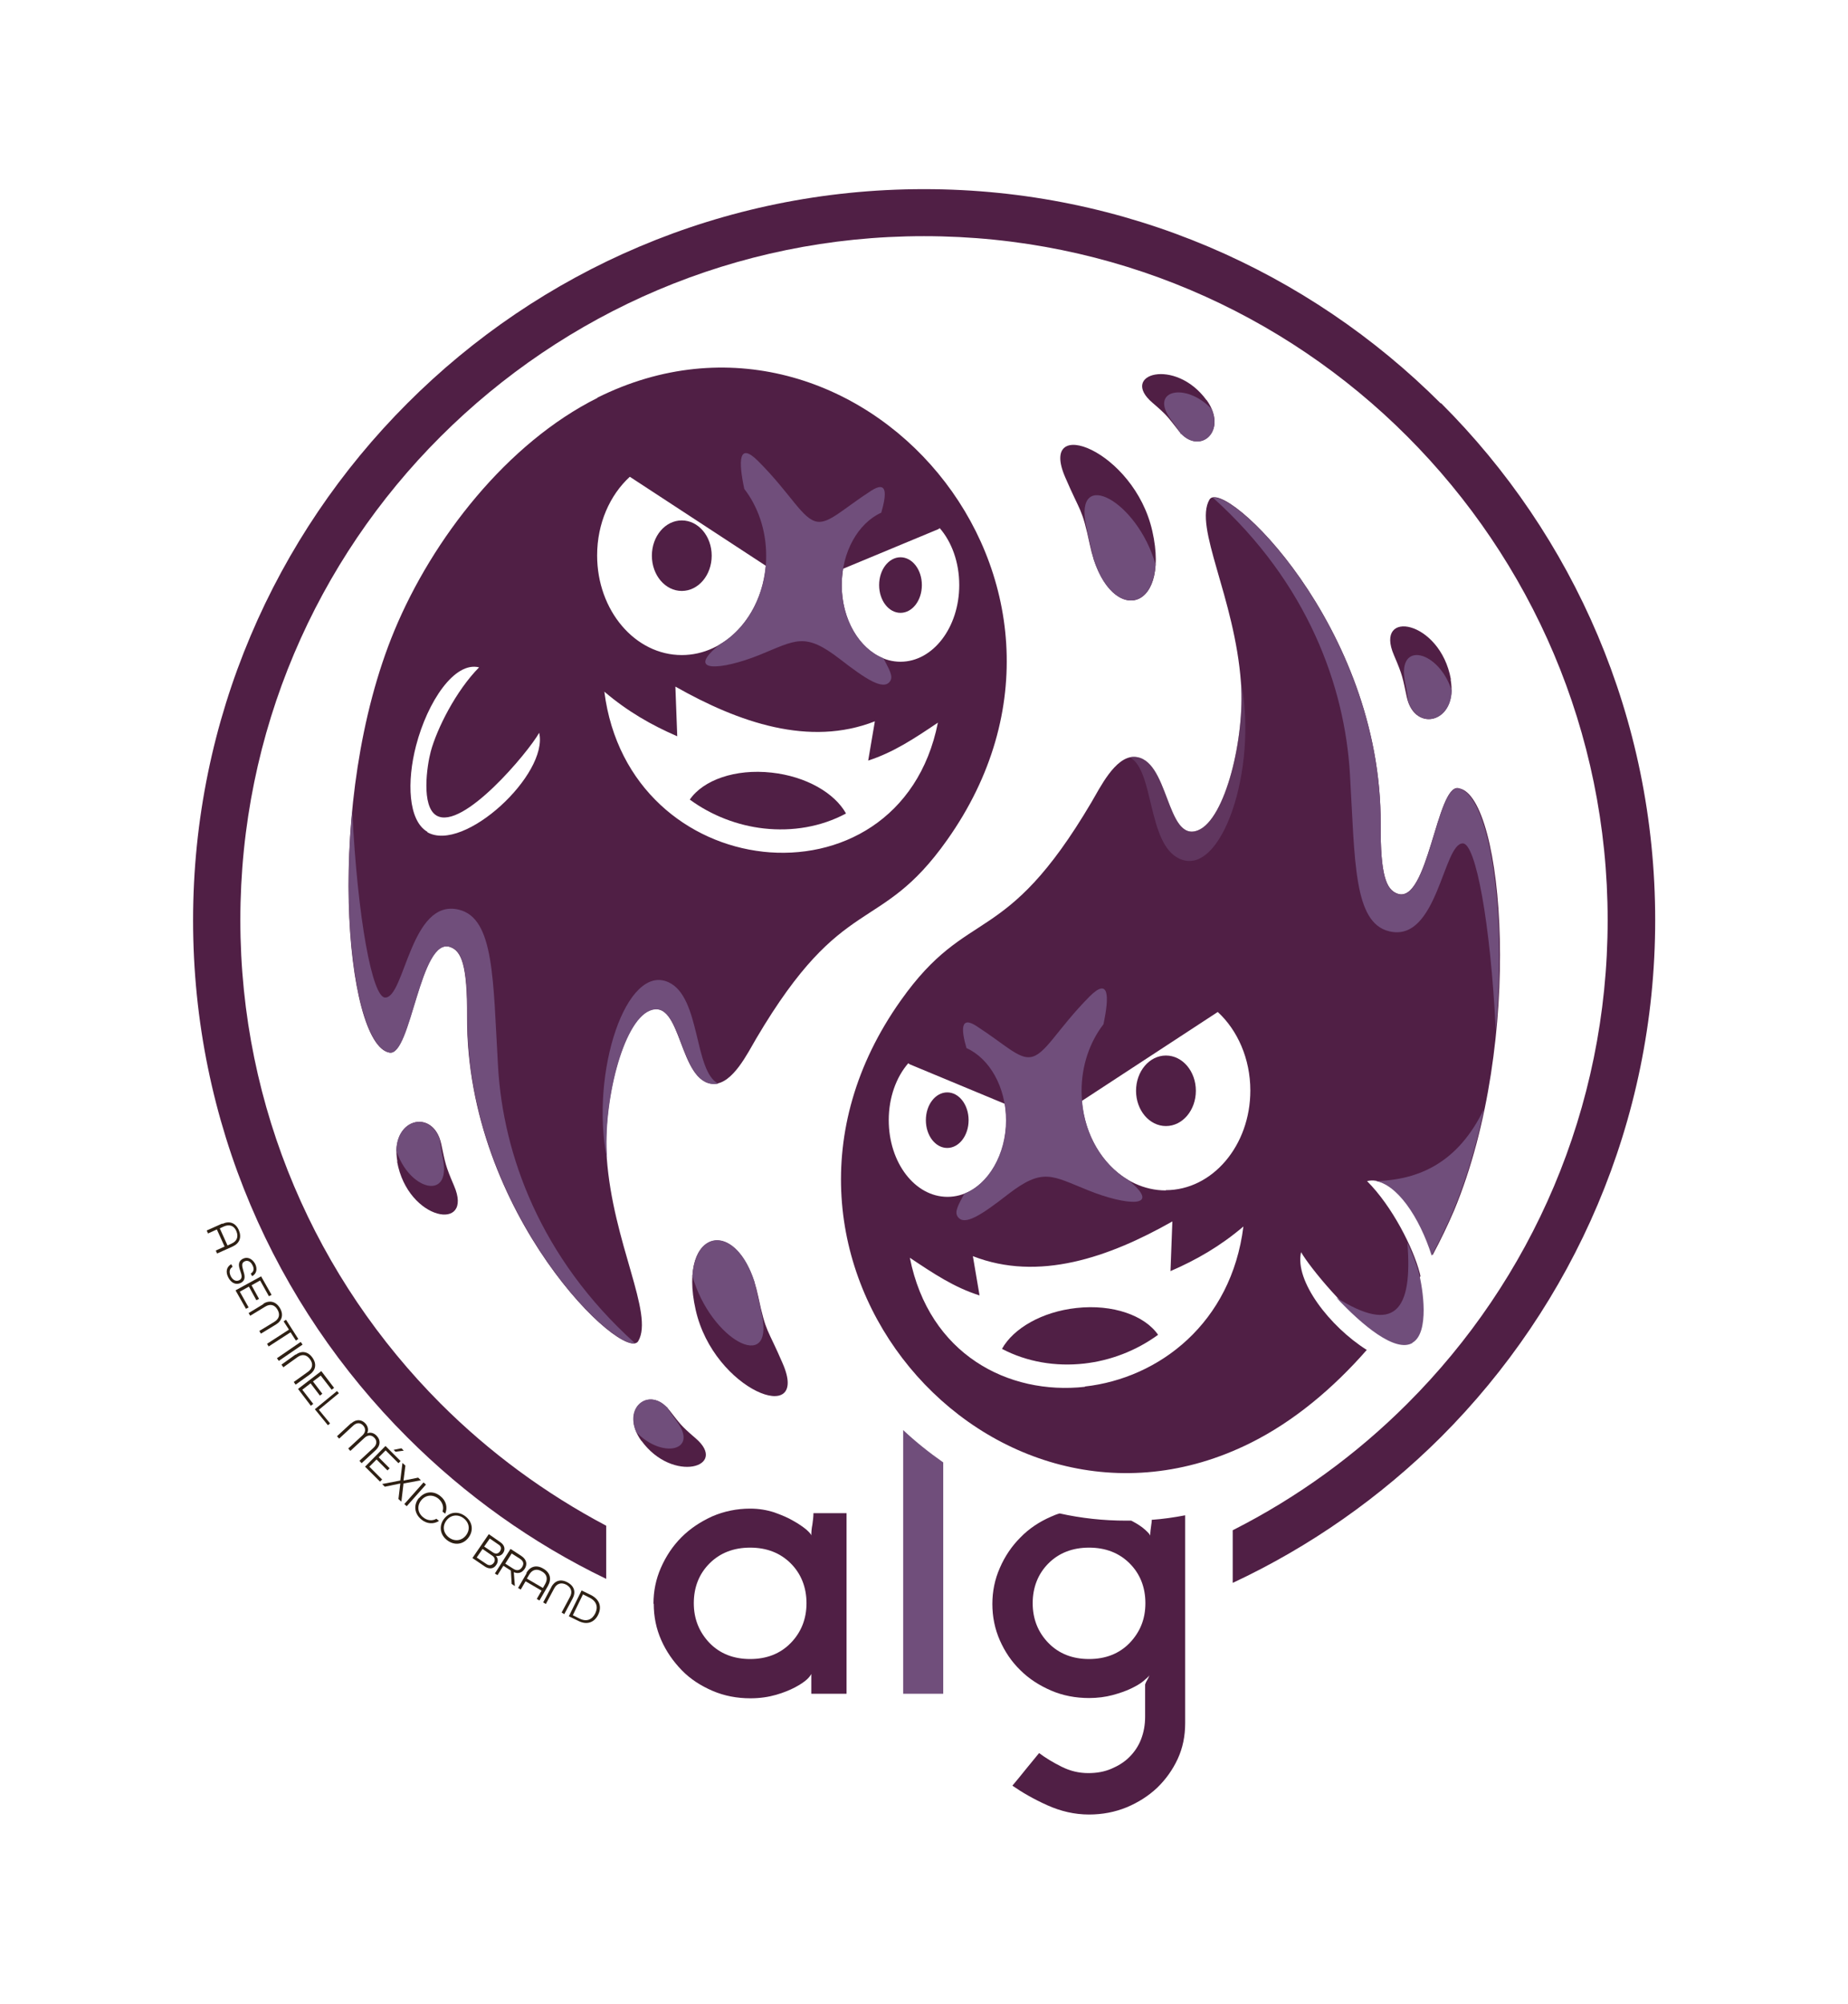 <?xml version="1.0" encoding="UTF-8"?><svg id="Marcas" xmlns="http://www.w3.org/2000/svg" viewBox="0 0 69.2 75"><defs><style>.cls-1,.cls-2,.cls-3{fill:#704e7b;}.cls-4{fill:#2e2014;}.cls-2{opacity:.5;}.cls-2,.cls-5,.cls-3{fill-rule:evenodd;}.cls-6,.cls-5{fill:#501f45;}</style></defs><g id="AfterLife_Gaming"><g id="Morado"><g id="AfterLife_Gaming-2"><path class="cls-6" d="M22.38,14.89c-3.39,1.69-6.18,5.27-7.61,8.71-2.64,6.35-1.86,15.5-.19,15.8.81.15,1.14-4.36,2.28-3.95.42.15.64.68.63,2.6-.04,7.43,5.9,13.02,6.41,12.15.6-1.02-.95-3.66-1.18-6.87-.15-2.03.58-5.1,1.61-5.51,1.21-.48,1.07,2.73,2.4,2.75.71,0,1.27-1.16,1.59-1.7,3.27-5.54,4.6-3.83,7.14-7.42,6.87-9.68-3.38-21.41-13.1-16.56ZM16.01,31.14c-.73-.42-.78-1.89-.43-3.23.43-1.65,1.44-3.16,2.36-2.93-.87.88-1.58,2.3-1.81,3.15-.14.52-.37,2.06.22,2.4.98.56,3.43-2.37,3.84-3.1.36,1.55-2.82,4.51-4.19,3.72ZM23.59,17.85l5.09,3.33c-.17,1.88-1.51,3.34-3.15,3.34-1.75,0-3.17-1.67-3.17-3.73,0-1.2.48-2.26,1.22-2.94ZM28.68,21.18s0,0,0,0c0,0,0,0,0,0ZM28.57,31.88c-2.79-.31-5.48-2.38-5.94-5.99.87.74,1.76,1.25,2.73,1.67l-.07-1.86c2.38,1.35,5.02,2.26,7.47,1.3l-.25,1.47c.95-.31,1.72-.82,2.61-1.42-.72,3.62-3.69,5.15-6.56,4.83ZM33.72,24.77c-1.21,0-2.2-1.28-2.2-2.87,0-.21.02-.41.05-.61,0,0,0,0,0,0l3.56-1.48.06-.04c.45.52.73,1.28.73,2.13,0,1.58-.98,2.87-2.2,2.87Z"/><path class="cls-3" d="M22.73,43.34c-.15-2.03.58-5.1,1.61-5.51,1.21-.48,1.07,2.73,2.4,2.75.05,0,.1,0,.15-.02-.91-.48-.65-3.23-1.85-3.79-1.58-.74-2.94,3.35-2.32,6.57h0Z"/><path class="cls-3" d="M13.19,30.37c-.44,4.65.28,8.83,1.4,9.03.81.15,1.14-4.36,2.28-3.95.42.15.64.68.63,2.6-.04,7.02,5.27,12.41,6.28,12.23-3.56-3.2-4.94-7.08-5.13-10.35-.19-3.24-.13-5.56-1.47-5.88-1.81-.44-2.02,3.31-2.76,3.29-.48-.01-1.03-2.95-1.23-6.98h0Z"/><path class="cls-5" d="M25.83,29.93c.82.6,1.79.97,2.77,1.08,1.07.12,2.15-.06,3.08-.56-.43-.77-1.5-1.39-2.79-1.53-1.36-.15-2.56.28-3.06,1.01h0Z"/><path class="cls-3" d="M31.52,21.9c0-1.25.62-2.32,1.48-2.71.2-.69.24-1.22-.38-.82-1.05.68-1.56,1.22-2.01,1.16-.56-.08-.98-1.03-2.22-2.27-.74-.74-.74,0-.52,1.04.51.66.82,1.54.82,2.5,0,.13,0,.26-.02.39,0,0,0,0,0,0,0,0,0,0,0,0-.11,1.27-.76,2.35-1.68,2.91,0,0,0,0-.01,0-1.39,1.11.03.99,1.45.42,1.38-.56,1.7-.87,3.02.15.97.75,1.63,1.19,1.88.83.13-.19-.04-.45-.25-.86-.9-.36-1.56-1.45-1.56-2.74Z"/><path class="cls-5" d="M25.53,19.48c.62,0,1.12.59,1.12,1.32s-.5,1.32-1.12,1.32-1.12-.59-1.12-1.32.5-1.32,1.12-1.32h0Z"/><path class="cls-5" d="M33.72,20.86c.44,0,.8.46.8,1.04s-.36,1.04-.8,1.04-.8-.46-.8-1.04.36-1.04.8-1.04h0Z"/><path class="cls-5" d="M26.05,49.03c.68,3.03,4.3,4.4,3.26,2.01-.58-1.35-.62-1.11-.92-2.52-.65-3.07-3.05-2.63-2.34.51h0Z"/><path class="cls-3" d="M28.25,47.97c-.67-2.06-2.21-2-2.32-.2.68,2.39,3.06,3.66,2.6,1.45-.13-.65-.22-.96-.28-1.24h0Z"/><path class="cls-5" d="M14.87,43.48c.4,2.23,2.89,2.65,2.13.9-.33-.77-.32-.83-.48-1.57-.3-1.36-1.93-.95-1.64.67h0Z"/><path class="cls-3" d="M16.47,42.66c-.35-1.06-1.6-.8-1.63.4.47,1.49,2.05,1.9,1.75.34-.07-.34-.1-.55-.12-.74h0Z"/><path class="cls-6" d="M54.61,29.5c-.81-.15-1.14,4.36-2.28,3.95-.42-.15-.64-.68-.63-2.6.04-7.43-5.9-13.02-6.41-12.15-.6,1.02.95,3.66,1.18,6.87.15,2.03-.58,5.1-1.61,5.51-1.21.48-1.07-2.73-2.4-2.75-.71,0-1.27,1.16-1.59,1.7-3.27,5.54-4.6,3.83-7.14,7.42-6.87,9.68,3.38,21.41,13.1,16.56,1.61-.8,3.09-2.04,4.35-3.48-1.38-.87-2.71-2.58-2.46-3.66.32.56,1.75,2.32,2.94,3.09.56-.7,1.07-1.43,1.53-2.19-.01-.05-.02-.1-.03-.13-.24-.92-1.02-2.48-1.97-3.43.93-.22,1.93,1.16,2.45,2.78.3-.56.57-1.12.81-1.68,2.64-6.35,1.86-15.5.19-15.8ZM34.01,39.8l.06.04,3.56,1.48s0,0,0,0c.03.2.05.4.05.61,0,1.58-.98,2.87-2.2,2.87s-2.2-1.28-2.2-2.87c0-.85.28-1.61.73-2.13ZM40.63,51.91c-2.87.32-5.84-1.21-6.56-4.83.9.6,1.66,1.11,2.61,1.41l-.25-1.47c2.46.96,5.09.05,7.47-1.3l-.07,1.86c.97-.42,1.86-.93,2.73-1.67-.45,3.61-3.15,5.68-5.94,5.99ZM43.66,44.56c-1.64,0-2.99-1.47-3.15-3.35,0,0,0,0,0,0l5.09-3.33c.74.68,1.22,1.75,1.22,2.94,0,2.06-1.42,3.73-3.17,3.73Z"/><path class="cls-3" d="M51.46,44.2h0c.84.1,1.69,1.35,2.15,2.8.3-.56.57-1.12.81-1.68.5-1.2.88-2.5,1.15-3.81-.95,1.97-2.39,2.67-4.1,2.7Z"/><path class="cls-2" d="M46.47,25.57c.15,2.03-.58,5.1-1.61,5.51-1.21.48-1.07-2.73-2.4-2.75-.05,0-.1,0-.15.02.91.48.65,3.23,1.85,3.79,1.58.74,2.94-3.35,2.32-6.57h0Z"/><path class="cls-3" d="M56.01,38.54c.44-4.65-.28-8.83-1.4-9.03-.81-.15-1.14,4.36-2.28,3.95-.42-.15-.64-.68-.63-2.6.04-7.02-5.27-12.41-6.28-12.23,3.56,3.2,4.94,7.08,5.13,10.35.19,3.24.13,5.56,1.47,5.88,1.81.44,2.02-3.31,2.76-3.29.48.01,1.03,2.95,1.23,6.98h0Z"/><path class="cls-5" d="M43.37,49.96c-.82.6-1.79.97-2.77,1.08-1.07.12-2.15-.06-3.08-.55.43-.77,1.5-1.39,2.79-1.53,1.36-.15,2.56.28,3.06,1.01h0Z"/><path class="cls-3" d="M42.21,44.14s0,0-.01,0c-.92-.57-1.57-1.64-1.68-2.91,0,0,0,0,0,0,0,0,0,0,0,0-.01-.13-.02-.26-.02-.39,0-.96.31-1.84.82-2.5.22-1.04.22-1.78-.52-1.04-1.23,1.24-1.66,2.2-2.22,2.27-.45.06-.96-.48-2.01-1.16-.61-.4-.58.13-.38.82.86.39,1.48,1.45,1.48,2.71s-.66,2.39-1.56,2.74c-.21.4-.38.67-.25.86.25.37.9-.07,1.88-.83,1.32-1.02,1.64-.7,3.02-.15,1.41.57,2.84.69,1.45-.42Z"/><path class="cls-5" d="M43.66,39.51c-.62,0-1.12.59-1.12,1.32s.5,1.32,1.12,1.32,1.12-.59,1.12-1.32-.5-1.32-1.12-1.32h0Z"/><path class="cls-5" d="M35.47,40.89c-.44,0-.8.46-.8,1.04s.36,1.04.8,1.04.8-.46.8-1.04-.36-1.04-.8-1.04h0Z"/><path class="cls-3" d="M52.89,50.26c.65-.37.39-2.05.24-2.61-.08-.32-.24-.72-.43-1.14.21,2.58-.49,3.43-2.66,2.06.97,1.04,2.21,2.07,2.85,1.7Z"/><path class="cls-5" d="M43.15,19.88c-.68-3.03-4.3-4.4-3.26-2.01.58,1.35.62,1.11.92,2.52.65,3.07,3.05,2.63,2.34-.51h0Z"/><path class="cls-3" d="M40.95,20.93c.67,2.06,2.21,2,2.32.2-.68-2.39-3.06-3.66-2.6-1.45.13.65.22.96.28,1.24h0Z"/><path class="cls-5" d="M54.33,25.43c-.4-2.23-2.89-2.65-2.13-.9.33.77.32.83.48,1.57.3,1.36,1.93.95,1.64-.67h0Z"/><path class="cls-3" d="M52.73,26.25c.35,1.06,1.6.8,1.63-.4-.47-1.49-2.05-1.9-1.75-.34.07.34.1.55.12.74h0Z"/><path class="cls-5" d="M45.18,14.98c-1.17-1.61-3.29-.98-2.02.1.56.48.57.53.98,1.05.76.96,1.88,0,1.04-1.16h0Z"/><path class="cls-3" d="M44.23,16.24c.68.7,1.57.02,1.13-.94-.95-1-2.35-.71-1.51.41.18.24.29.4.37.54h0Z"/><path class="cls-5" d="M24.02,53.93c1.17,1.61,3.29.98,2.02-.1-.56-.48-.57-.53-.98-1.05-.76-.96-1.88,0-1.04,1.16h0Z"/><path class="cls-3" d="M24.96,52.67c-.68-.7-1.57-.02-1.13.94.95,1,2.35.71,1.51-.41-.18-.24-.29-.4-.37-.54h0Z"/><path class="cls-6" d="M24.47,60.03c0-.47.09-.92.28-1.35.19-.43.44-.81.77-1.14.32-.32.71-.58,1.15-.78.44-.19.92-.29,1.42-.29.32,0,.62.05.9.14.28.1.52.2.72.32.2.11.37.23.49.33.12.11.18.18.18.22,0-.13.01-.27.04-.41.02-.14.04-.29.04-.43h1.24v6.76h-1.32v-.74s-.05.1-.16.2c-.11.1-.26.2-.45.3-.19.1-.43.2-.71.28-.28.08-.6.13-.96.13-.5,0-.98-.09-1.42-.28-.44-.19-.83-.44-1.15-.77s-.58-.7-.77-1.13c-.19-.43-.28-.88-.28-1.36ZM25.98,60.01c0,.59.2,1.08.59,1.49.39.4.9.6,1.52.6s1.13-.2,1.52-.6c.39-.4.59-.9.59-1.49s-.2-1.1-.59-1.49c-.39-.39-.9-.59-1.52-.59s-1.13.2-1.52.59c-.39.39-.59.89-.59,1.49Z"/><path class="cls-1" d="M33.82,53.53v9.87h1.5v-8.66c-.53-.37-1.03-.77-1.5-1.21Z"/><path class="cls-6" d="M43.13,56.88c0,.07-.01.13-.02.2-.02.14-.04.28-.04.41,0-.04-.06-.11-.18-.22-.12-.11-.28-.22-.49-.33-.01,0-.03-.02-.04-.02-.07,0-.13,0-.2,0-.84,0-1.67-.09-2.48-.27-.11.03-.21.07-.32.12-.44.19-.83.45-1.15.78-.32.32-.58.7-.77,1.14-.19.43-.28.88-.28,1.35s.09.93.28,1.36c.19.43.44.8.77,1.12.32.32.71.57,1.15.76.44.19.92.28,1.42.28.32,0,.62-.04.88-.11.26-.07.49-.15.68-.24.19-.09.35-.18.47-.28.12-.1.2-.17.23-.22-.02.06-.05.12-.08.17-.03.05-.06.11-.08.17v1.21c0,.3-.05.58-.15.84-.1.26-.25.48-.44.67-.19.19-.42.33-.68.44-.26.11-.54.16-.86.16-.35,0-.68-.08-1-.24-.32-.16-.6-.33-.84-.51-.17.2-.33.41-.5.61-.16.2-.33.41-.5.61.36.25.79.5,1.3.73s1.03.35,1.57.35c.5,0,.97-.09,1.41-.27.43-.18.81-.42,1.14-.73.32-.31.58-.67.77-1.08.19-.41.28-.86.28-1.34v-7.78c-.42.08-.83.14-1.26.17ZM42.3,61.5c-.39.4-.9.6-1.52.6s-1.13-.2-1.52-.6c-.39-.4-.59-.9-.59-1.49s.2-1.1.59-1.49c.39-.39.9-.59,1.52-.59s1.13.2,1.52.59c.39.39.59.89.59,1.49s-.2,1.08-.59,1.49Z"/><path class="cls-6" d="M53.95,15.1c-4.95-4.95-11.8-8.02-19.35-8.02-7.56,0-14.4,3.06-19.35,8.02-4.95,4.95-8.02,11.8-8.02,19.35,0,7.56,3.06,14.4,8.02,19.35,2.16,2.16,4.67,3.96,7.45,5.3v-1.99c-2.29-1.21-4.38-2.75-6.2-4.57-4.63-4.64-7.5-11.03-7.5-18.1,0-7.07,2.86-13.47,7.5-18.1,4.64-4.63,11.03-7.5,18.1-7.5,7.07,0,13.47,2.86,18.1,7.5,4.63,4.64,7.5,11.03,7.5,18.1,0,7.07-2.86,13.47-7.5,18.1-1.91,1.91-4.11,3.51-6.54,4.74v1.97c2.91-1.36,5.55-3.22,7.8-5.46,4.95-4.95,8.02-11.8,8.02-19.35,0-7.56-3.06-14.4-8.02-19.35Z"/><path class="cls-4" d="M8.33,45.81c.26-.12.49-.04.61.23.12.28.03.5-.23.62l-.58.26-.05-.11.33-.15-.29-.64-.33.15-.05-.11.58-.26ZM8.52,46.62l.15-.07c.2-.09.27-.25.18-.47-.09-.21-.27-.26-.47-.17l-.15.07.29.64Z"/><path class="cls-4" d="M8.66,47.32l.05.1c-.12.07-.14.19-.07.35.08.15.2.21.32.15.13-.06.09-.2.04-.34-.06-.17-.11-.35.09-.46.17-.09.35-.01.46.18.1.19.06.38-.11.47l-.05-.1c.11-.06.14-.18.06-.32-.07-.14-.19-.19-.3-.13-.12.06-.08.19-.04.34.05.17.11.35-.09.46-.18.09-.36.01-.47-.2-.11-.21-.07-.4.11-.5Z"/><path class="cls-4" d="M9.78,47.78l.39.69-.1.05-.33-.59-.32.18.28.51-.1.05-.28-.51-.34.19.33.59-.1.05-.39-.69.95-.52Z"/><path class="cls-4" d="M9.86,48.8c.23-.14.47-.09.62.16.15.25.08.48-.15.62l-.56.34-.06-.1.56-.34c.18-.11.23-.27.12-.46-.11-.19-.28-.22-.46-.11l-.56.34-.06-.1.56-.34Z"/><path class="cls-4" d="M10.82,49.77l-.2-.31.09-.06.46.72-.09.06-.2-.31-.82.53-.06-.1.82-.53Z"/><path class="cls-4" d="M11.26,50.23l.07.1-.89.61-.07-.1.89-.61Z"/><path class="cls-4" d="M11.07,50.71c.22-.16.46-.13.63.11.17.24.12.47-.1.63l-.53.38-.07-.1.53-.38c.17-.12.21-.29.08-.47-.13-.18-.3-.2-.47-.08l-.53.38-.07-.1.53-.38Z"/><path class="cls-4" d="M12.03,51.32l.48.63-.09.07-.41-.53-.29.22.35.46-.09.07-.35-.46-.31.24.41.53-.09.07-.48-.63.86-.66Z"/><path class="cls-4" d="M12.61,52.06l.08.09-.75.62.42.51-.08.07-.49-.6.84-.69Z"/><path class="cls-4" d="M13.15,53.28c.19-.17.39-.15.53,0,.1.11.13.24.07.37.13-.05.26-.01.36.1.14.15.15.35-.04.53l-.53.49-.08-.09.53-.49c.13-.12.13-.27.03-.37-.1-.11-.24-.12-.37,0l-.53.49-.08-.09.53-.49c.13-.12.13-.26.03-.37-.1-.11-.24-.12-.37,0l-.53.49-.08-.09.53-.49Z"/><path class="cls-4" d="M14.44,54.13l.56.56-.08.08-.48-.48-.26.26.41.41-.08.08-.41-.41-.27.27.48.48-.08.08-.56-.56.76-.77ZM15.04,54.22l.08.08-.31.04-.07-.07.3-.06Z"/><path class="cls-4" d="M14.99,55.41l.08-.65.11.1-.07.56.55-.11.1.1-.65.12-.08.68-.11-.1.07-.58-.58.12-.1-.1.67-.13Z"/><path class="cls-4" d="M15.86,55.49l.09.08-.72.81-.09-.08.72-.81Z"/><path class="cls-4" d="M15.7,56.07c.21-.25.54-.28.8-.06.21.17.27.43.17.65l-.1-.08c.06-.17,0-.35-.15-.48-.21-.17-.47-.15-.64.05-.17.2-.15.47.06.64.15.13.35.15.5.06l.1.08c-.2.13-.46.12-.67-.06-.26-.22-.29-.55-.08-.8Z"/><path class="cls-4" d="M16.63,56.85c.2-.26.53-.3.8-.09.27.21.31.54.11.8-.2.26-.53.3-.8.09-.27-.21-.31-.54-.11-.8ZM17.45,57.47c.16-.21.13-.47-.09-.64-.21-.16-.48-.13-.64.08-.16.21-.13.47.09.64.21.16.48.13.64-.08Z"/><path class="cls-4" d="M18.31,57.43l.43.3c.16.11.19.27.1.4-.06.09-.16.13-.27.11h0c.09.1.09.23.01.34-.09.14-.25.17-.42.06l-.47-.32.61-.89ZM18.21,58.54c.11.08.21.05.28-.04.06-.09.05-.2-.06-.27l-.36-.25-.22.32.36.24ZM18.46,58.11c.1.07.2.05.26-.04.06-.09.06-.19-.06-.26l-.32-.22-.21.3.33.22Z"/><path class="cls-4" d="M19.12,57.98l.4.26c.21.14.23.32.13.48-.1.15-.24.2-.41.13l.04.52-.12-.08-.03-.5-.28-.18-.22.35-.1-.06.58-.91ZM19.22,58.72c.15.1.26.05.33-.06.07-.11.07-.22-.09-.32l-.3-.19-.24.38.3.19Z"/><path class="cls-4" d="M19.71,58.88c.14-.25.38-.32.64-.16.26.15.31.39.17.64l-.32.55-.1-.06.18-.31-.6-.35-.18.31-.1-.06.32-.55ZM20.33,59.44l.08-.14c.11-.19.08-.37-.12-.48-.2-.12-.37-.06-.48.13l-.08.14.6.35Z"/><path class="cls-4" d="M20.64,59.41c.13-.24.35-.32.61-.18.26.14.32.37.19.61l-.31.58-.1-.06.31-.58c.1-.18.06-.35-.13-.46-.19-.1-.36-.05-.46.14l-.31.58-.1-.06.31-.58Z"/><path class="cls-4" d="M21.77,59.53l.35.17c.34.17.42.45.28.74-.14.29-.42.4-.75.23l-.35-.17.48-.97ZM21.69,60.58c.27.14.48.05.6-.19.11-.23.06-.45-.22-.59l-.24-.12-.38.78.24.12Z"/></g></g></g></svg>